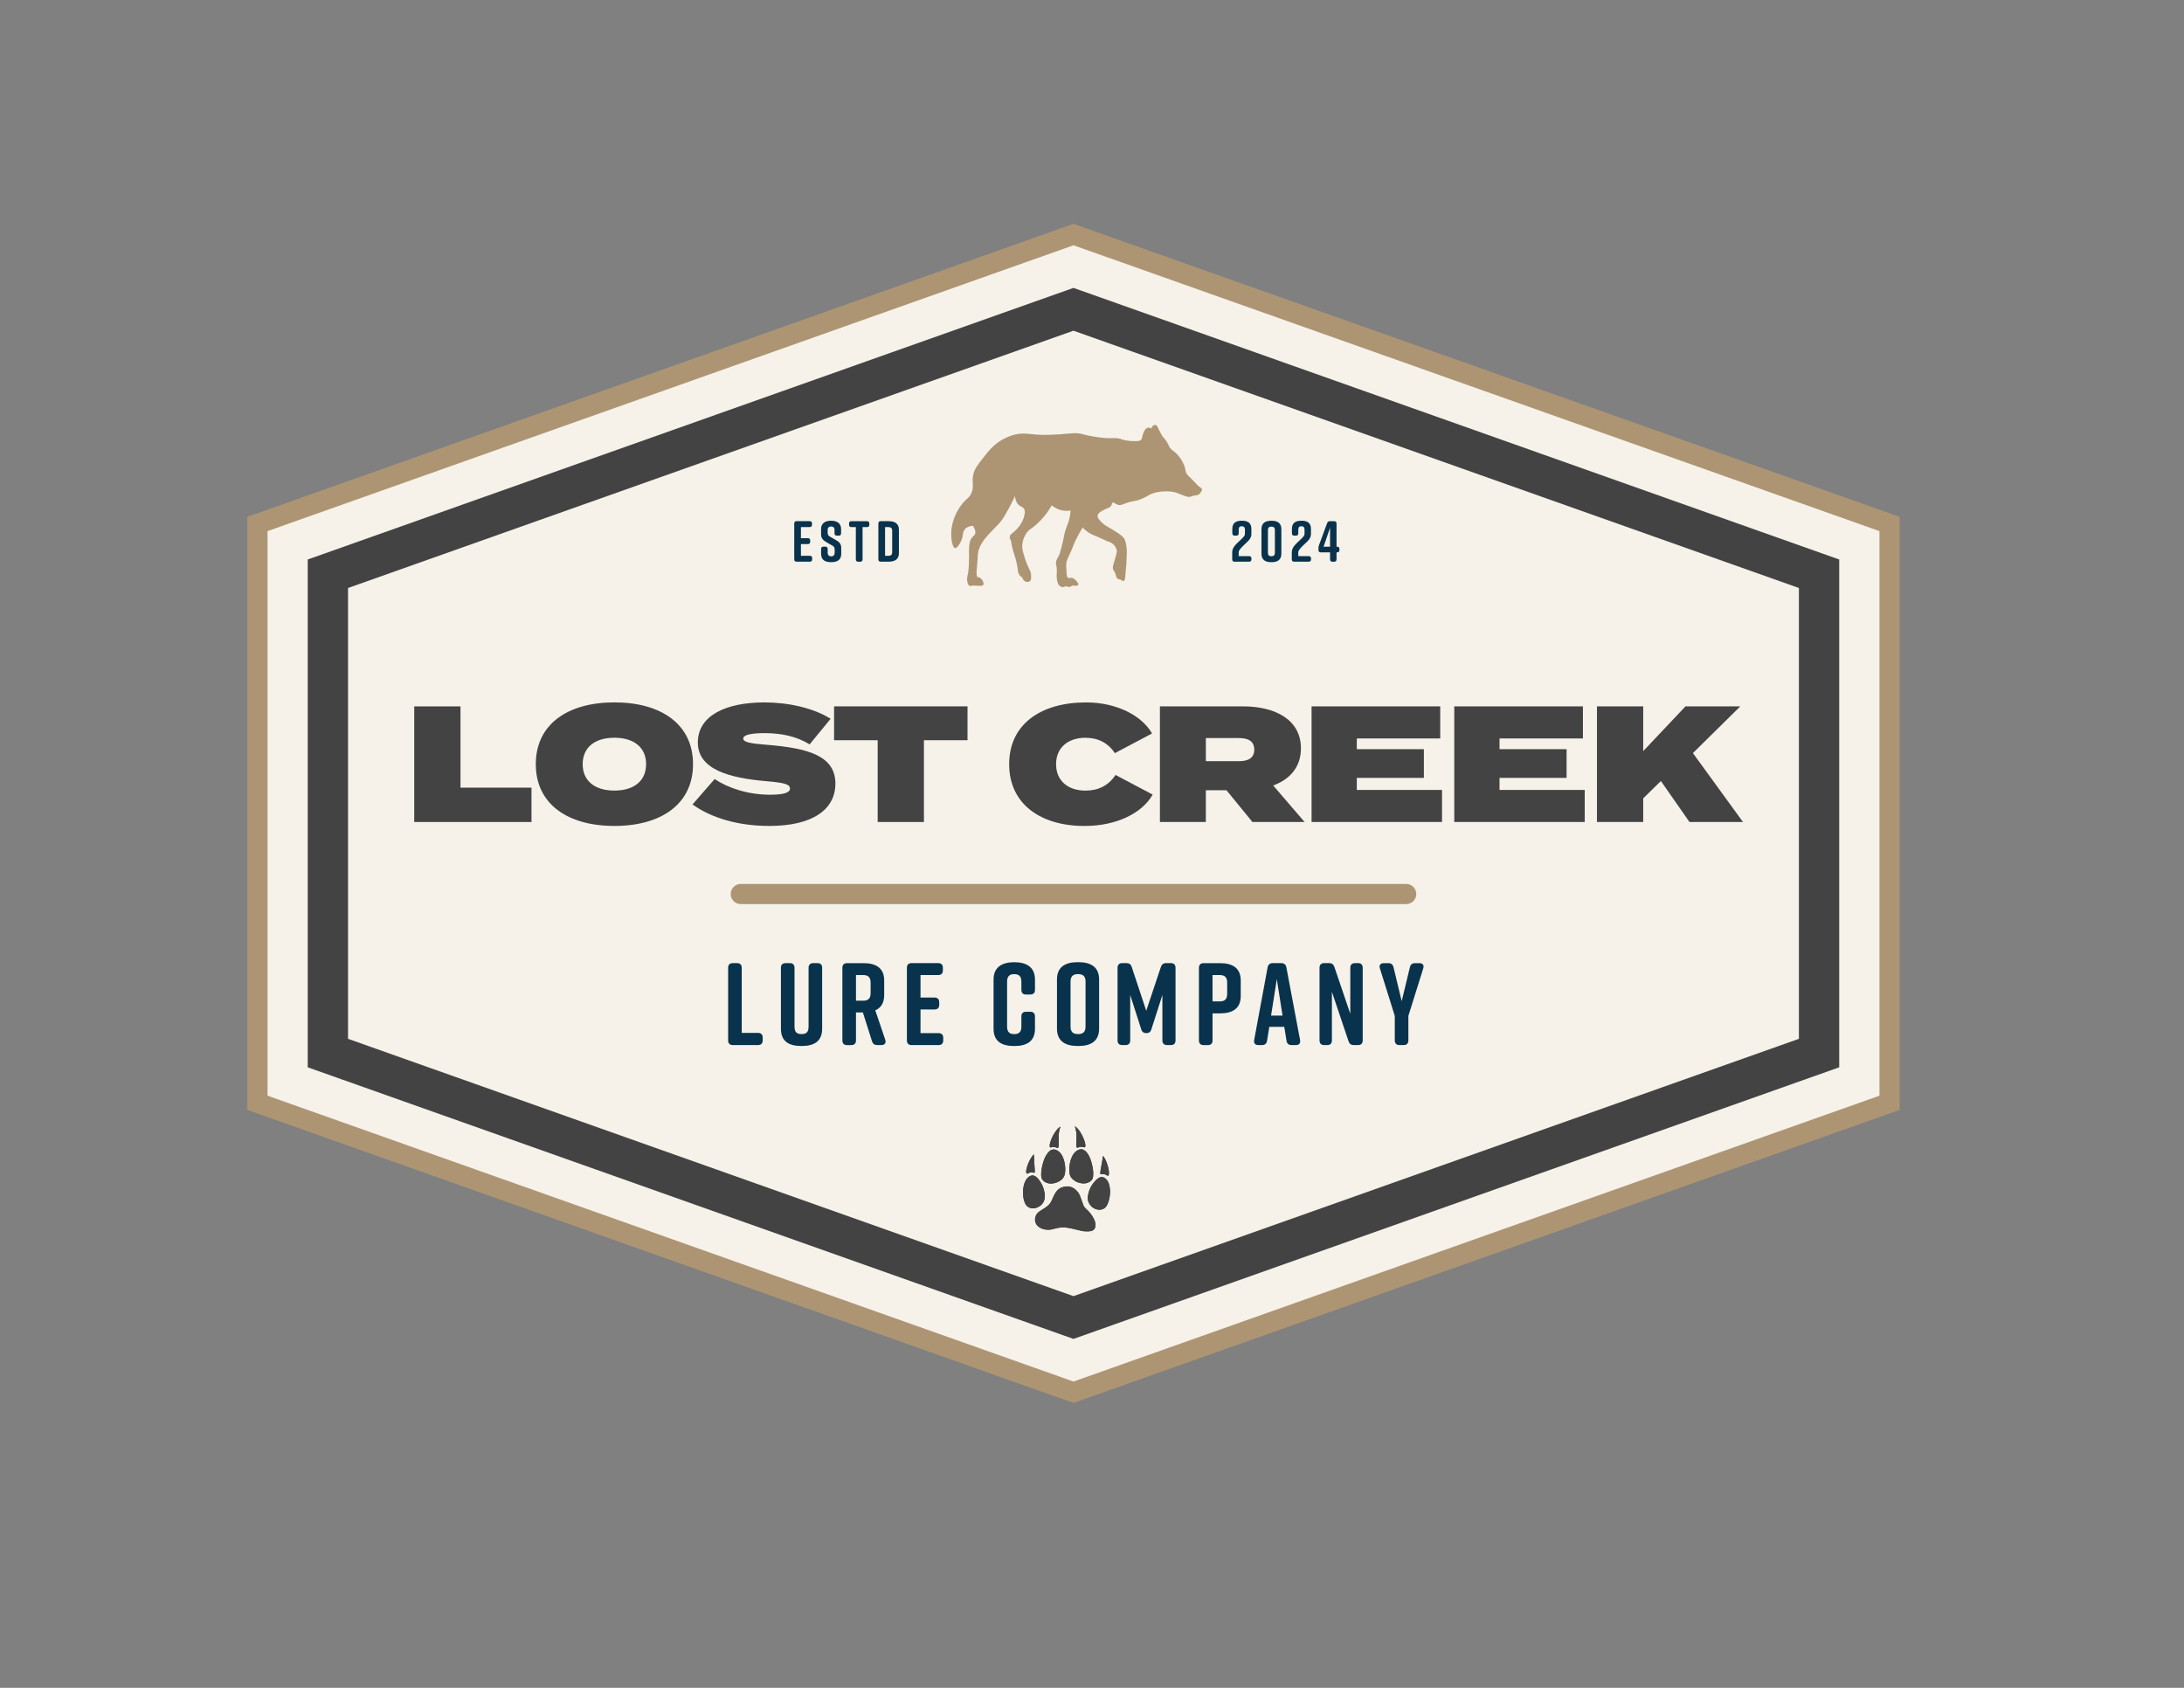 <svg xmlns="http://www.w3.org/2000/svg" viewBox="0 0 792 612"><rect x="0" y="0" width="792" height="612" fill="#808080" stroke="none"/><defs><style>      .cls-1 {        fill: #f6f2e9;      }      .cls-2 {        fill: #09334c;      }      .cls-3 {        fill: #ad9574;      }      .cls-4 {        fill: #434343;      }    </style></defs><g><g id="Layer_1"><g><g><polygon class="cls-1" points="685.2 399.87 389.28 504.81 93.36 399.87 93.36 190 389.28 85.06 685.2 190 685.2 399.87"></polygon><path class="cls-3" d="M389.28,508.69l-299.58-106.24v-215.05l299.58-106.23,299.58,106.23v215.05l-299.58,106.24ZM97.02,397.29l292.27,103.65,292.27-103.65v-204.71l-292.27-103.64L97.02,192.58v204.71Z"></path></g><path class="cls-4" d="M389.28,485.48l-277.69-98.48v-184.13l277.69-98.48,277.69,98.48v184.13l-277.69,98.48ZM126.21,376.67l263.07,93.3,263.07-93.3v-163.47l-263.07-93.29L126.21,213.2v163.47Z"></path></g><path class="cls-3" d="M429.97,170.87c.27,1.24,1.08,1.65,3.41,4.1.93.97.88.99,1.24,1.28.71.57,1.23.76,1.28,1.24.03.26-.1.47-.34.85-.16.26-.51.81-1.15,1.11-.52.25-.67.07-1.62.3-.7.17-.72.29-1.15.38-.72.15-1.31-.05-2.43-.47-1.89-.71-2.06-.81-2.56-.98-1.5-.51-2.74-.51-3.92-.51-2.18,0-3.81.45-4.31.6-1.97.58-1.77,1-4.27,2.05-3.03,1.27-3.06.55-6.23,1.79-.83.33-1.61.68-2.52.43-.92-.26-1.44-.99-1.92-.77-.33.15-.22.54-.51,1.07-.48.88-1.34.8-2.82,1.62-1.04.58-1.93,1.07-2.09,1.88-.18.9.65,1.75,1.41,2.52,1.23,1.24,2.05,1.5,4.35,2.9,3.07,1.87,3.62,2.62,3.92,3.16.46.82.56,1.51.77,2.9.2,1.34.12,2.9-.04,5.97-.15,2.79-.11.79-.3,3.46-.12,1.72-.14,2.66-.64,2.86-.36.14-.84-.16-1.19-.47-.34-.01-.83-.09-1.19-.43-.42-.4-.37-.86-.73-1.79-.36-.93-.58-.91-.77-1.49-.24-.74-.04-1.28.47-2.99.93-3.12.93-3.51.85-3.92-.25-1.25-1.13-2.06-1.37-2.26-.74-.64-1.53-.86-1.92-.94-1.8-.87-3.26-1.5-4.27-1.92-1.11-.46-2-.8-3.07-1.58-.78-.56-1.34-1.13-1.71-1.54-1.15,1.81-1.97,3.38-2.52,4.52-1.08,2.23-.75,2.03-2.13,5.03-.83,1.81-1.16,2.33-1.32,3.46-.07.5,0,1.47.13,3.41.07,1,.14,1.6.55,1.83.37.21.61-.1,1.28,0,.93.14,1.52.88,1.88,1.32.36.45.68.85.55,1.15-.16.39-1.02.51-2.13.3-.56.44-1.01.52-1.32.51-.46-.02-.7-.25-1.24-.17-.4.06-.44.21-.77.26-.72.1-1.37-.52-1.49-.64-.21-.2-.65-.7-.85-2.43-.21-1.77.15-2.08-.04-3.88-.14-1.26-.33-1.28-.26-2.01.11-1.09.61-1.57,1.15-2.73.15-.32.31-.71.9-3.03,1.09-4.35.79-4.07,1.37-5.89.68-2.16,1.17-2.76,1.58-4.91.18-.95.26-1.74.3-2.26-.58.09-1.27.15-2.05.09-2.34-.19-4.02-1.33-4.82-1.96-.55,1-1.36,2.32-2.52,3.75-.32.39-1.27,1.54-2.73,2.9-2.3,2.13-2.72,1.85-3.71,3.16-.25.33-1.61,2.17-1.71,4.78-.05,1.21.21,2.1.73,3.84.5,1.71,1.13,3.24,1.79,4.61.25.44.61,1.19.68,2.18.06.76.14,1.94-.6,2.39-.58.35-1.48.14-2.01-.38-.38-.37-.48-.82-.51-1.02-.26-.14-.7-.43-1.07-.94-.54-.75-.59-1.53-.6-1.83-.08-.68-.23-1.76-.55-3.07-.41-1.69-.78-2.43-1.24-4.14-.22-.8-.5-2.01-.73-3.54-.13-.15-.38-.46-.43-.9-.08-.66.31-1.35.98-1.75,1.26-.97,2.09-1.97,2.6-2.69.49-.69,1.15-1.63,1.54-3.03.29-1.06.6-2.2.04-3.11-.48-.79-1.16-.66-1.96-1.41-.55-.52-1.15-1.43-1.28-3.16-.88,1.87-1.69,3.41-2.3,4.52-1.32,2.41-2.01,3.64-3.16,5.03-.67.81-.46.43-2.86,2.99-2.23,2.37-2.77,3.09-3.24,3.8-.65.98-1.23,1.88-1.62,3.2-.29.99-.28,1.57-.43,3.71-.07.98-.17,2.44-.34,4.22,0,.4.02.73.04.98.04.47.07.6.17.73.19.24.51.26.68.3,1.06.22,1.98,2.12,1.54,2.73-.22.3-.77.32-1.32.34-.14,0-.38-.01-.85-.04-.97-.07-.92-.08-1.15-.09-1.04-.02-1.21.31-1.62.13-.54-.23-.71-.96-.81-1.41-.26-1.13,0-2.08.04-2.26.41-1.55.46-2.99.55-5.89.07-2.16-.16-3.61.17-5.67.12-.72.28-1.39.73-2.05.52-.78.97-.87,1.24-1.41.27-.55.31-1.47-.73-3.11-1.66.15-2.47.73-2.9,1.24-.99,1.15-.42,2.33-1.45,4.44-.11.23-1.24,2.54-2.13,2.39-1-.17-1.47-3.35-1.37-5.8.21-4.83,2.72-8.51,3.41-9.47,2.09-2.91,3.16-2.66,4.01-4.95.96-2.58-.13-3.62.6-6.57.5-2.03,1.56-3.37,3.67-6.06,1.99-2.54,3.93-4.95,7.34-6.74,2.15-1.13,3.98-1.54,4.35-1.62,3.83-.83,5.29.34,11.86.17,1.49-.04,3.23-.14,3.67-.17,3.26-.2,4.23-.38,5.55-.43,2.65-.09,2.86.51,7.51,1.28,7,1.16,6.87-.14,10.15,1.02,0,0,2.1.74,5.43.55.33-.02.79-.06,1.18-.38.63-.52.38-1.19.9-2.46.23-.58.74-1.84,1.7-2.02.52-.1,1,.16,1.28.35,0-.15.05-.51.32-.83.3-.36.82-.61,1.25-.48.4.13.58.56.77.99,0,0,.39.89,1.34,2.62.7,1.28.97,1,1.89,2.5.77,1.25.6,1.46,1.25,2.3.73.94,1.04.8,2.14,1.86,1.33,1.28,2.03,2.58,2.4,3.3.6,1.15.81,1.97.9,2.4.1.48.06.51.13.82Z"></path><g><path class="cls-4" d="M192.74,285.59v12.46h-42.52v-41.92h16.77v29.47h25.75Z"></path><path class="cls-4" d="M194.3,277.08c0-14.43,11.5-22.4,28.51-22.4s28.51,7.97,28.51,22.4-11.5,22.4-28.51,22.4-28.51-7.97-28.51-22.4ZM234.3,277.08c0-5.99-4.31-9.58-11.5-9.58s-11.5,3.59-11.5,9.58,4.31,9.58,11.5,9.58,11.5-3.59,11.5-9.58Z"></path><path class="cls-4" d="M302.94,284.15c0,9.34-8.2,15.33-23.96,15.33-11.08,0-20.9-2.81-27.85-7.79l8.03-9.22c4.67,3.17,11.98,5.69,20.06,5.69,4.91,0,7.25-.72,7.25-2.22s-1.62-2.1-8.62-2.69c-13.24-1.14-24.79-4.19-24.79-14.01s10.24-14.55,24.14-14.55c8.68,0,17.67,1.98,24.02,5.93l-7.61,9.28c-4.85-2.94-10.3-4.07-16.35-4.07-3.65,0-7.73.36-7.73,1.98,0,1.38,2.88,1.8,8.92,2.28,14.31,1.2,24.5,3.83,24.5,14.07Z"></path><path class="cls-4" d="M350.86,268.4h-15.81v29.65h-16.77v-29.65h-15.81v-12.28h48.39v12.28Z"></path><path class="cls-4" d="M404.52,280.98l13.48,7.13c-3.71,6.59-12.88,11.38-24.73,11.38-15.93,0-27.31-7.97-27.31-22.4s11.38-22.4,27.91-22.4c11.26,0,20.3,4.91,23.9,11.26l-13.48,7.13c-2.46-3.71-6.11-5.57-10.66-5.57-6.35,0-10.66,3.59-10.66,9.58s4.31,9.58,10.66,9.58c4.55,0,8.32-1.74,10.9-5.69Z"></path><path class="cls-4" d="M454.17,298.04l-9.4-11.5h-7.49v11.5h-16.65v-41.92h30.12c11.62,0,21.02,4.79,21.02,15.21,0,6.83-4.01,11.26-10.06,13.48l11.38,13.24h-18.93ZM437.29,276h12.04c3.23,0,5.51-1.08,5.51-4.19s-2.28-4.19-5.51-4.19h-12.04v8.38Z"></path><path class="cls-4" d="M522.93,286.43v11.62h-47.31v-41.92h46.66v11.62h-30.25v3.89h24.32v10.42h-24.32v4.37h30.9Z"></path><path class="cls-4" d="M574.68,286.43v11.62h-47.31v-41.92h46.66v11.62h-30.25v3.89h24.32v10.42h-24.32v4.37h30.9Z"></path><path class="cls-4" d="M612.66,298.04l-10.36-14.85-6.41,6.29v8.56h-16.77v-41.92h16.77v16.23l15.33-16.23h19.88l-17.19,16.95,18.15,24.97h-19.4Z"></path></g><g><path class="cls-2" d="M276.58,376.22v1.02c0,1.1-.59,1.7-1.7,1.7h-9.13c-1.1,0-1.7-.59-1.7-1.7v-26.32c0-1.1.59-1.7,1.7-1.7h1.53c1.1,0,1.7.59,1.7,1.7v23.6h5.9c1.1,0,1.7.59,1.7,1.7Z"></path><path class="cls-2" d="M298.14,350.92v22.07c0,4.58-2.89,6.28-7.39,6.28h-.17c-4.5,0-7.39-1.66-7.39-6.28v-22.07c0-1.1.59-1.7,1.7-1.7h1.53c1.1,0,1.7.59,1.7,1.7v21.31c0,2.12.93,2.72,2.55,2.72s2.55-.59,2.55-2.72v-21.31c0-1.1.59-1.7,1.7-1.7h1.53c1.1,0,1.7.59,1.7,1.7Z"></path><path class="cls-2" d="M319.62,378.94h-1.49c-.98,0-1.61-.42-1.91-1.4l-3.31-10.44h-2.5v10.15c0,1.1-.59,1.7-1.7,1.7h-1.53c-1.1,0-1.7-.59-1.7-1.7v-26.32c0-1.1.59-1.7,1.7-1.7h5.99c4.5,0,7.47,1.78,7.47,6.28v5.31c0,2.84-1.19,4.63-3.23,5.52l3.61,10.65c.38,1.15-.17,1.95-1.4,1.95ZM310.41,362.85h2.59c1.61,0,2.72-.59,2.72-2.72v-3.86c0-2.12-1.1-2.72-2.72-2.72h-2.59v9.3Z"></path><path class="cls-2" d="M340.34,378.94h-9.76c-1.1,0-1.7-.59-1.7-1.7v-26.32c0-1.1.59-1.7,1.7-1.7h9.64c1.1,0,1.7.59,1.7,1.7v.93c0,1.1-.59,1.7-1.7,1.7h-6.41v8.15h5.09c1.1,0,1.7.59,1.7,1.7v.93c0,1.1-.59,1.7-1.7,1.7h-5.09v8.58h6.54c1.1,0,1.7.59,1.7,1.7v.93c0,1.1-.59,1.7-1.7,1.7Z"></path><path class="cls-2" d="M375.32,368.54v4.46c0,4.58-2.97,6.28-7.47,6.28h-.08c-4.5,0-7.47-1.66-7.47-6.28v-17.83c0-4.41,2.97-6.28,7.47-6.28h.08c4.5,0,7.47,1.87,7.47,6.28v3.74c0,1.1-.59,1.7-1.7,1.7h-1.53c-1.1,0-1.7-.59-1.7-1.7v-2.97c0-2.08-1.02-2.72-2.59-2.72s-2.59.64-2.59,2.72v16.3c0,2.08,1.02,2.72,2.59,2.72s2.59-.64,2.59-2.72v-3.69c0-1.1.59-1.7,1.7-1.7h1.53c1.1,0,1.7.59,1.7,1.7Z"></path><path class="cls-2" d="M390.77,348.88h.34c4.5,0,7.47,1.78,7.47,6.28v17.83c0,4.5-2.97,6.28-7.47,6.28h-.34c-4.5,0-7.47-1.78-7.47-6.28v-17.83c0-4.54,2.97-6.28,7.47-6.28ZM390.94,374.95c1.61,0,2.72-.59,2.72-2.72v-16.3c0-2.12-1.1-2.72-2.72-2.72s-2.72.59-2.72,2.72v16.3c0,2.12,1.1,2.72,2.72,2.72Z"></path><path class="cls-2" d="M417.55,373.21c-.3.98-.89,1.4-1.83,1.4s-1.57-.42-1.87-1.4l-3.99-12.44v16.47c0,1.1-.59,1.7-1.7,1.7h-1.19c-1.1,0-1.7-.59-1.7-1.7v-26.32c0-1.1.59-1.7,1.7-1.7h1.53c.98,0,1.61.42,1.91,1.4l5.26,15.88,5.31-15.88c.3-.93.93-1.4,1.91-1.4h1.7c1.1,0,1.7.59,1.7,1.7v26.32c0,1.1-.59,1.7-1.7,1.7h-1.36c-1.1,0-1.7-.59-1.7-1.7v-16.47l-3.99,12.44Z"></path><path class="cls-2" d="M449.94,355.51v5.65c0,4.5-2.97,6.28-7.47,6.28h-2.76v9.81c0,1.1-.59,1.7-1.7,1.7h-1.53c-1.1,0-1.7-.59-1.7-1.7v-26.32c0-1.1.59-1.7,1.7-1.7h5.99c4.5,0,7.47,1.78,7.47,6.28ZM445.02,356.27c0-2.12-1.1-2.72-2.72-2.72h-2.59v9.55h2.59c1.61,0,2.72-.59,2.72-2.72v-4.12Z"></path><path class="cls-2" d="M469.94,378.94h-1.57c-1.02,0-1.66-.51-1.83-1.57l-.81-5.05h-5.43l-.81,5.05c-.17,1.06-.81,1.57-1.83,1.57h-1.32c-1.15,0-1.74-.64-1.53-1.83l4.88-26.36c.17-1.02.85-1.53,1.87-1.53h3.06c1.02,0,1.7.51,1.87,1.53l4.97,26.36c.21,1.19-.38,1.83-1.53,1.83ZM465.1,368.24l-2.08-13.2-2.08,13.2h4.16Z"></path><path class="cls-2" d="M481.31,378.94h-1.1c-1.1,0-1.7-.59-1.7-1.7v-26.32c0-1.1.59-1.7,1.7-1.7h1.78c.98,0,1.61.47,1.91,1.4l5.77,16.98v-16.68c0-1.1.59-1.7,1.7-1.7h1.1c1.1,0,1.7.59,1.7,1.7v26.32c0,1.1-.59,1.7-1.7,1.7h-1.53c-.98,0-1.61-.47-1.91-1.4l-6.03-17.91v17.62c0,1.1-.59,1.7-1.7,1.7Z"></path><path class="cls-2" d="M510.73,377.24c0,1.1-.59,1.7-1.7,1.7h-1.53c-1.1,0-1.7-.59-1.7-1.7v-8.87l-5.39-17.23c-.38-1.15.17-1.91,1.4-1.91h1.66c1.02,0,1.61.47,1.87,1.49l2.97,12.31,2.97-12.31c.25-1.02.85-1.49,1.87-1.49h1.57c1.23,0,1.78.76,1.4,1.91l-5.39,17.23v8.87Z"></path></g><g><path class="cls-2" d="M293.69,203.66h-4.83c-.55,0-.84-.29-.84-.84v-13.01c0-.55.29-.84.84-.84h4.76c.55,0,.84.29.84.84v.46c0,.55-.29.84-.84.84h-3.17v4.03h2.52c.55,0,.84.29.84.84v.46c0,.55-.29.84-.84.84h-2.52v4.24h3.23c.55,0,.84.29.84.84v.46c0,.55-.29.84-.84.84Z"></path><path class="cls-2" d="M304.18,194.22h-.71c-.55,0-.84-.29-.84-.84v-1.22c0-.92-.52-1.26-1.24-1.26s-1.24.34-1.24,1.26v1.01c0,.76.25,1.09.94,1.49l1.72.97c1.41.8,2.25,1.45,2.25,3.02v2.12c0,2.27-1.41,3.06-3.63,3.06h-.04c-2.22,0-3.63-.78-3.63-3.06v-1.72c0-.55.29-.84.84-.84h.71c.55,0,.84.29.84.84v1.38c0,.9.52,1.3,1.26,1.3s1.26-.4,1.26-1.3v-1.15c0-.76-.23-1.13-.97-1.53l-1.7-.97c-1.43-.82-2.25-1.49-2.25-3.02v-1.93c0-2.18,1.59-3.02,3.61-3.02h.04c2.01,0,3.61.84,3.61,3.02v1.55c0,.55-.29.84-.84.84Z"></path><path class="cls-2" d="M315.26,189.82v.46c0,.55-.29.84-.84.84h-1.62v11.71c0,.55-.29.84-.84.84h-.76c-.55,0-.84-.29-.84-.84v-11.71h-1.62c-.55,0-.84-.29-.84-.84v-.46c0-.55.29-.84.84-.84h5.66c.55,0,.84.29.84.84Z"></path><path class="cls-2" d="M325.98,192.08v8.48c0,2.22-1.47,3.1-3.69,3.1h-2.92c-.55,0-.84-.29-.84-.84v-13.01c0-.55.29-.84.84-.84h2.92c2.22,0,3.69.88,3.69,3.1ZM322.2,191.12h-1.24v10.41h1.24c.8,0,1.34-.29,1.34-1.34v-7.72c0-1.05-.55-1.34-1.34-1.34Z"></path></g><g><path class="cls-2" d="M446.88,193.38v-1.55c0-2.18,1.22-3.02,3.44-3.02h.04c2.22,0,3.44.84,3.44,3.02v1.72c0,1.85-1.22,2.64-2.6,3.99-1.22,1.17-2.01,1.97-2.01,2.77v1.34h3.78c.54,0,.84.29.84.84v.34c0,.55-.29.84-.84.84h-5.29c-.55,0-.84-.29-.84-.84v-2.56c0-1.87,1.53-3.06,3-4.47,1.11-1.07,1.62-1.51,1.62-2.29v-1.43c0-1.01-.48-1.26-1.15-1.26s-1.11.25-1.11,1.26v1.3c0,.55-.29.84-.84.84h-.63c-.55,0-.84-.29-.84-.84Z"></path><path class="cls-2" d="M464.67,191.92v8.81c0,2.22-1.32,3.11-3.52,3.11h-.17c-2.2,0-3.53-.88-3.53-3.11v-8.81c0-2.22,1.32-3.1,3.53-3.1h.17c2.2,0,3.52.88,3.52,3.1ZM461.06,190.95c-.78,0-1.26.29-1.26,1.34v8.06c0,1.05.48,1.34,1.26,1.34s1.26-.29,1.26-1.34v-8.06c0-1.05-.48-1.34-1.26-1.34Z"></path><path class="cls-2" d="M468.49,193.38v-1.55c0-2.18,1.22-3.02,3.44-3.02h.04c2.22,0,3.44.84,3.44,3.02v1.72c0,1.85-1.22,2.64-2.6,3.99-1.22,1.17-2.01,1.97-2.01,2.77v1.34h3.78c.54,0,.84.29.84.84v.34c0,.55-.29.84-.84.84h-5.29c-.55,0-.84-.29-.84-.84v-2.56c0-1.87,1.53-3.06,3-4.47,1.11-1.07,1.62-1.51,1.62-2.29v-1.43c0-1.01-.48-1.26-1.15-1.26s-1.11.25-1.11,1.26v1.3c0,.55-.29.84-.84.84h-.63c-.55,0-.84-.29-.84-.84Z"></path><path class="cls-2" d="M484.68,189.82v8.41h.21c.54,0,.84.29.84.84v.38c0,.55-.29.84-.84.84h-.21v2.54c0,.55-.29.84-.84.84h-.67c-.54,0-.84-.29-.84-.84v-2.54h-3.36c-.54,0-.84-.29-.84-.84v-.76c0-.38.06-.67.19-1.03l2.96-8.01c.17-.44.48-.67.96-.67h1.59c.54,0,.84.29.84.84ZM479.98,198.23h2.35v-6.9l-2.35,6.9Z"></path></g><g><path class="cls-4" d="M394.19,446.47s0,.02,0,.04c.47-.04.95-.03,1.41-.13,1.05-.22,1.68-1.04,1.68-2.11,0-.85-.27-1.63-.64-2.39-.69-1.38-1.64-2.56-2.8-3.57-.42-.37-.77-.8-.97-1.32-.3-.78-.57-1.57-.84-2.36-.31-.94-.68-1.84-1.34-2.61-1.28-1.49-2.86-2.14-4.82-1.72-1.32.28-2.34.98-3.07,2.12-.49.77-.88,1.6-1.21,2.45-.49,1.26-1.29,2.24-2.43,2.96-.68.43-1.37.85-2.04,1.3-.8.53-1.43,1.19-1.66,2.18-.32,1.37.02,2.51,1.09,3.42.69.59,1.51.9,2.39,1.06.94.17,1.88.14,2.79-.11,1.04-.28,2.07-.53,3.15-.62.86-.07,1.71,0,2.56.15.65.11,1.29.27,1.93.41.82.19,1.63.4,2.44.58.62.14,1.23.31,1.88.26.16-.01.33,0,.5,0ZM386.31,424.34c0-1.76-.27-3.26-.85-4.67-.42-1.04-1.06-1.92-2.05-2.5-.62-.37-1.28-.51-1.99-.27-.52.18-.93.52-1.28.92-.85.97-1.35,2.14-1.76,3.34-.29.85-.5,1.73-.64,2.62-.13.8-.23,1.6-.18,2.41.03.47.05.95.31,1.36.39.61.94,1.05,1.61,1.31.91.35,1.83.37,2.77.17,1-.21,1.9-.62,2.67-1.3.54-.47.96-1.03,1.14-1.74.17-.63.22-1.27.22-1.65ZM387.76,424.08c0,.62.03,1.23.19,1.83.22.83.74,1.45,1.4,1.96.84.65,1.78,1.03,2.83,1.18.96.13,1.89.06,2.75-.42.58-.32,1.09-.73,1.31-1.37.14-.41.18-.86.2-1.29.05-1.15-.12-2.29-.36-3.42-.23-1.06-.55-2.09-1.01-3.08-.37-.8-.82-1.55-1.5-2.13-.78-.67-1.64-.82-2.58-.37-1,.48-1.68,1.27-2.16,2.25-.75,1.53-1.05,3.17-1.08,4.86ZM378.91,433.63c-.02-.68-.12-1.4-.31-2.1-.31-1.13-.78-2.2-1.43-3.18-.46-.69-.98-1.33-1.68-1.8-.52-.35-1.07-.46-1.68-.24-.83.31-1.39.9-1.82,1.65-.65,1.15-.89,2.42-.98,3.72-.04.64,0,1.29.06,1.94.06.88.26,1.74.62,2.56.28.63.64,1.18,1.27,1.52,1.12.6,2.27.56,3.39.03,1.7-.81,2.55-2.18,2.57-4.11ZM402.57,431.98c-.02-.23-.05-.62-.08-1-.07-.76-.24-1.5-.55-2.2-.33-.74-.79-1.37-1.53-1.76-.37-.19-.75-.32-1.19-.22-.54.13-1,.4-1.41.76-1.86,1.69-2.99,3.78-3.32,6.29-.11.82,0,1.64.41,2.38.67,1.25,1.68,2.05,3.07,2.34.86.18,1.68.07,2.43-.41.59-.37.94-.95,1.23-1.57.65-1.41.89-2.91.93-4.61ZM389.88,408.42s-.04.03-.05.05c.01.05.03.09.04.14.14.57.31,1.14.4,1.72.19,1.19.13,2.38.06,3.57-.04.61-.09,1.22.03,1.82.08.42.27.54.66.36.68-.32,1.37-.31,2.08-.09.27.09.43-.01.48-.29.08-.45,0-.89-.11-1.32-.25-1-.64-1.95-1.12-2.86-.51-.97-1.1-1.89-1.9-2.65-.17-.16-.36-.3-.55-.45ZM384.53,408.55l-.03-.03c-.06.03-.11.07-.17.11-.57.41-1.03.92-1.43,1.49-1.01,1.41-1.78,2.94-2.17,4.63-.08.33-.07.68-.05,1.01.02.28.21.35.49.26.47-.15.96-.19,1.44-.07.24.06.47.17.72.25.28.09.42.03.49-.25.07-.26.13-.52.13-.78,0-.88-.05-1.75-.05-2.63,0-1.13.11-2.25.44-3.35.06-.22.13-.43.2-.65ZM374.93,418.55c-.12.11-.21.18-.27.26-.28.36-.57.71-.81,1.1-.74,1.21-1.27,2.52-1.6,3.91-.1.43-.18.87-.11,1.32.06.37.29.49.63.33.06-.03.11-.06.17-.09.41-.23.85-.34,1.32-.26.23.04.46.08.69.11.15.02.25-.02.27-.19.02-.12.05-.24.04-.36-.05-.97-.12-1.94-.18-2.91-.06-1.01-.1-2.02-.15-3.02,0-.05,0-.1-.01-.21ZM400.02,419.17s-.04.01-.06.02c-.02.07-.04.14-.05.21-.04.37-.06.74-.12,1.1-.23,1.33-.48,2.66-.7,3.99-.06.34-.06.68-.07,1.02,0,.18.09.26.28.25.22-.02.44-.02.67-.04.38-.02.73.05,1.06.24.14.08.27.17.41.25.33.2.6.09.66-.28.05-.3.07-.61.05-.91-.06-.97-.3-1.9-.59-2.82-.28-.87-.62-1.72-1.13-2.49-.12-.19-.27-.36-.4-.54Z"></path><path class="cls-4" d="M394.19,446.47c-.17,0-.33,0-.5,0-.64.04-1.26-.13-1.88-.26-.82-.18-1.63-.39-2.44-.58-.64-.15-1.28-.3-1.93-.41-.85-.15-1.7-.21-2.56-.15-1.07.08-2.11.34-3.15.62-.92.25-1.85.27-2.79.11-.88-.16-1.7-.47-2.39-1.06-1.07-.91-1.41-2.05-1.09-3.42.23-.99.86-1.65,1.66-2.18.67-.45,1.35-.87,2.04-1.3,1.14-.71,1.95-1.7,2.43-2.96.33-.85.71-1.68,1.21-2.45.73-1.14,1.75-1.84,3.07-2.12,1.96-.42,3.54.24,4.82,1.72.66.76,1.02,1.67,1.34,2.61.26.79.54,1.58.84,2.36.2.52.55.95.97,1.32,1.16,1.01,2.11,2.19,2.8,3.57.37.75.64,1.53.64,2.39,0,1.07-.63,1.89-1.68,2.11-.46.1-.94.09-1.41.13,0-.01,0-.02,0-.04Z"></path><path class="cls-4" d="M386.31,424.34c0,.38-.05,1.02-.22,1.65-.19.71-.6,1.27-1.14,1.74-.77.67-1.67,1.08-2.67,1.3-.94.2-1.87.18-2.77-.17-.68-.26-1.22-.7-1.61-1.31-.26-.41-.29-.89-.31-1.36-.04-.81.05-1.61.18-2.41.14-.89.35-1.77.64-2.62.41-1.21.9-2.37,1.76-3.34.36-.41.77-.74,1.28-.92.7-.24,1.36-.1,1.99.27.99.58,1.62,1.46,2.05,2.5.57,1.41.85,2.91.85,4.67Z"></path><path class="cls-4" d="M387.76,424.08c.03-1.69.33-3.33,1.08-4.86.48-.98,1.16-1.77,2.16-2.25.94-.45,1.8-.29,2.58.37.68.58,1.13,1.33,1.5,2.13.46.99.78,2.02,1.01,3.08.25,1.13.41,2.26.36,3.42-.02.43-.06.88-.2,1.29-.22.64-.73,1.05-1.31,1.37-.86.48-1.8.55-2.75.42-1.04-.14-1.99-.53-2.83-1.18-.66-.51-1.18-1.14-1.4-1.96-.16-.6-.2-1.21-.19-1.83Z"></path><path class="cls-4" d="M378.91,433.63c-.01,1.93-.87,3.3-2.57,4.11-1.12.53-2.26.57-3.39-.03-.63-.33-.99-.89-1.27-1.52-.36-.81-.55-1.67-.62-2.56-.05-.64-.1-1.3-.06-1.94.09-1.3.33-2.57.98-3.72.42-.75.98-1.34,1.82-1.65.61-.23,1.16-.11,1.68.24.7.47,1.22,1.1,1.68,1.8.65.98,1.12,2.05,1.43,3.18.19.7.3,1.41.31,2.1Z"></path><path class="cls-4" d="M402.57,431.98c-.04,1.69-.28,3.19-.93,4.61-.29.62-.64,1.19-1.23,1.57-.75.47-1.57.59-2.43.41-1.39-.29-2.4-1.09-3.07-2.34-.4-.75-.51-1.56-.41-2.38.32-2.5,1.45-4.59,3.32-6.29.4-.36.86-.64,1.41-.76.44-.1.82.02,1.19.22.74.39,1.2,1.02,1.53,1.76.31.7.48,1.44.55,2.2.03.38.06.77.08,1Z"></path><path class="cls-4" d="M389.88,408.42c.18.15.38.29.55.45.8.76,1.39,1.68,1.9,2.65.48.91.87,1.86,1.12,2.86.11.43.2.87.11,1.32-.05.28-.21.38-.48.29-.7-.22-1.39-.23-2.08.09-.39.18-.57.06-.66-.36-.12-.61-.06-1.21-.03-1.82.07-1.19.13-2.39-.06-3.57-.09-.58-.26-1.15-.4-1.72-.01-.05-.02-.09-.04-.14.02-.02.04-.03.05-.05Z"></path><path class="cls-4" d="M384.53,408.55c-.07.22-.14.43-.2.65-.33,1.09-.45,2.21-.44,3.35,0,.88.05,1.75.05,2.63,0,.26-.06.53-.13.78-.07.28-.21.34-.49.25-.24-.08-.47-.19-.72-.25-.48-.12-.97-.08-1.44.07-.28.09-.47.02-.49-.26-.03-.34-.03-.69.05-1.01.39-1.7,1.16-3.23,2.17-4.63.41-.56.87-1.08,1.43-1.49.05-.04.11-.07.17-.11l.03.03Z"></path><path class="cls-4" d="M374.93,418.55c0,.11,0,.16.01.21.05,1.01.09,2.02.15,3.02.05.97.12,1.94.18,2.91,0,.12-.03.24-.04.36-.02.16-.13.21-.27.19-.23-.03-.46-.07-.69-.11-.47-.08-.91.03-1.32.26-.06.03-.11.06-.17.09-.34.16-.57.04-.63-.33-.07-.45,0-.89.11-1.32.33-1.38.86-2.69,1.6-3.91.24-.39.53-.74.81-1.1.06-.08.15-.15.27-.26Z"></path><path class="cls-4" d="M400.02,419.17c.13.18.28.35.4.54.5.77.84,1.62,1.13,2.49.3.92.53,1.85.59,2.82.02.3,0,.61-.05.91-.06.37-.33.48-.66.28-.14-.08-.27-.17-.41-.25-.33-.2-.68-.27-1.06-.24-.22.01-.44.02-.67.04-.18.01-.28-.07-.28-.25.01-.34.01-.69.07-1.02.23-1.33.48-2.66.7-3.99.06-.36.08-.73.12-1.1,0-.07.03-.14.05-.21.02,0,.04-.01.06-.02Z"></path></g><path class="cls-3" d="M509.94,327.83h-241.31c-2.02,0-3.66-1.64-3.66-3.66s1.64-3.66,3.66-3.66h241.31c2.02,0,3.66,1.64,3.66,3.66s-1.64,3.66-3.66,3.66Z"></path></g></g></svg>